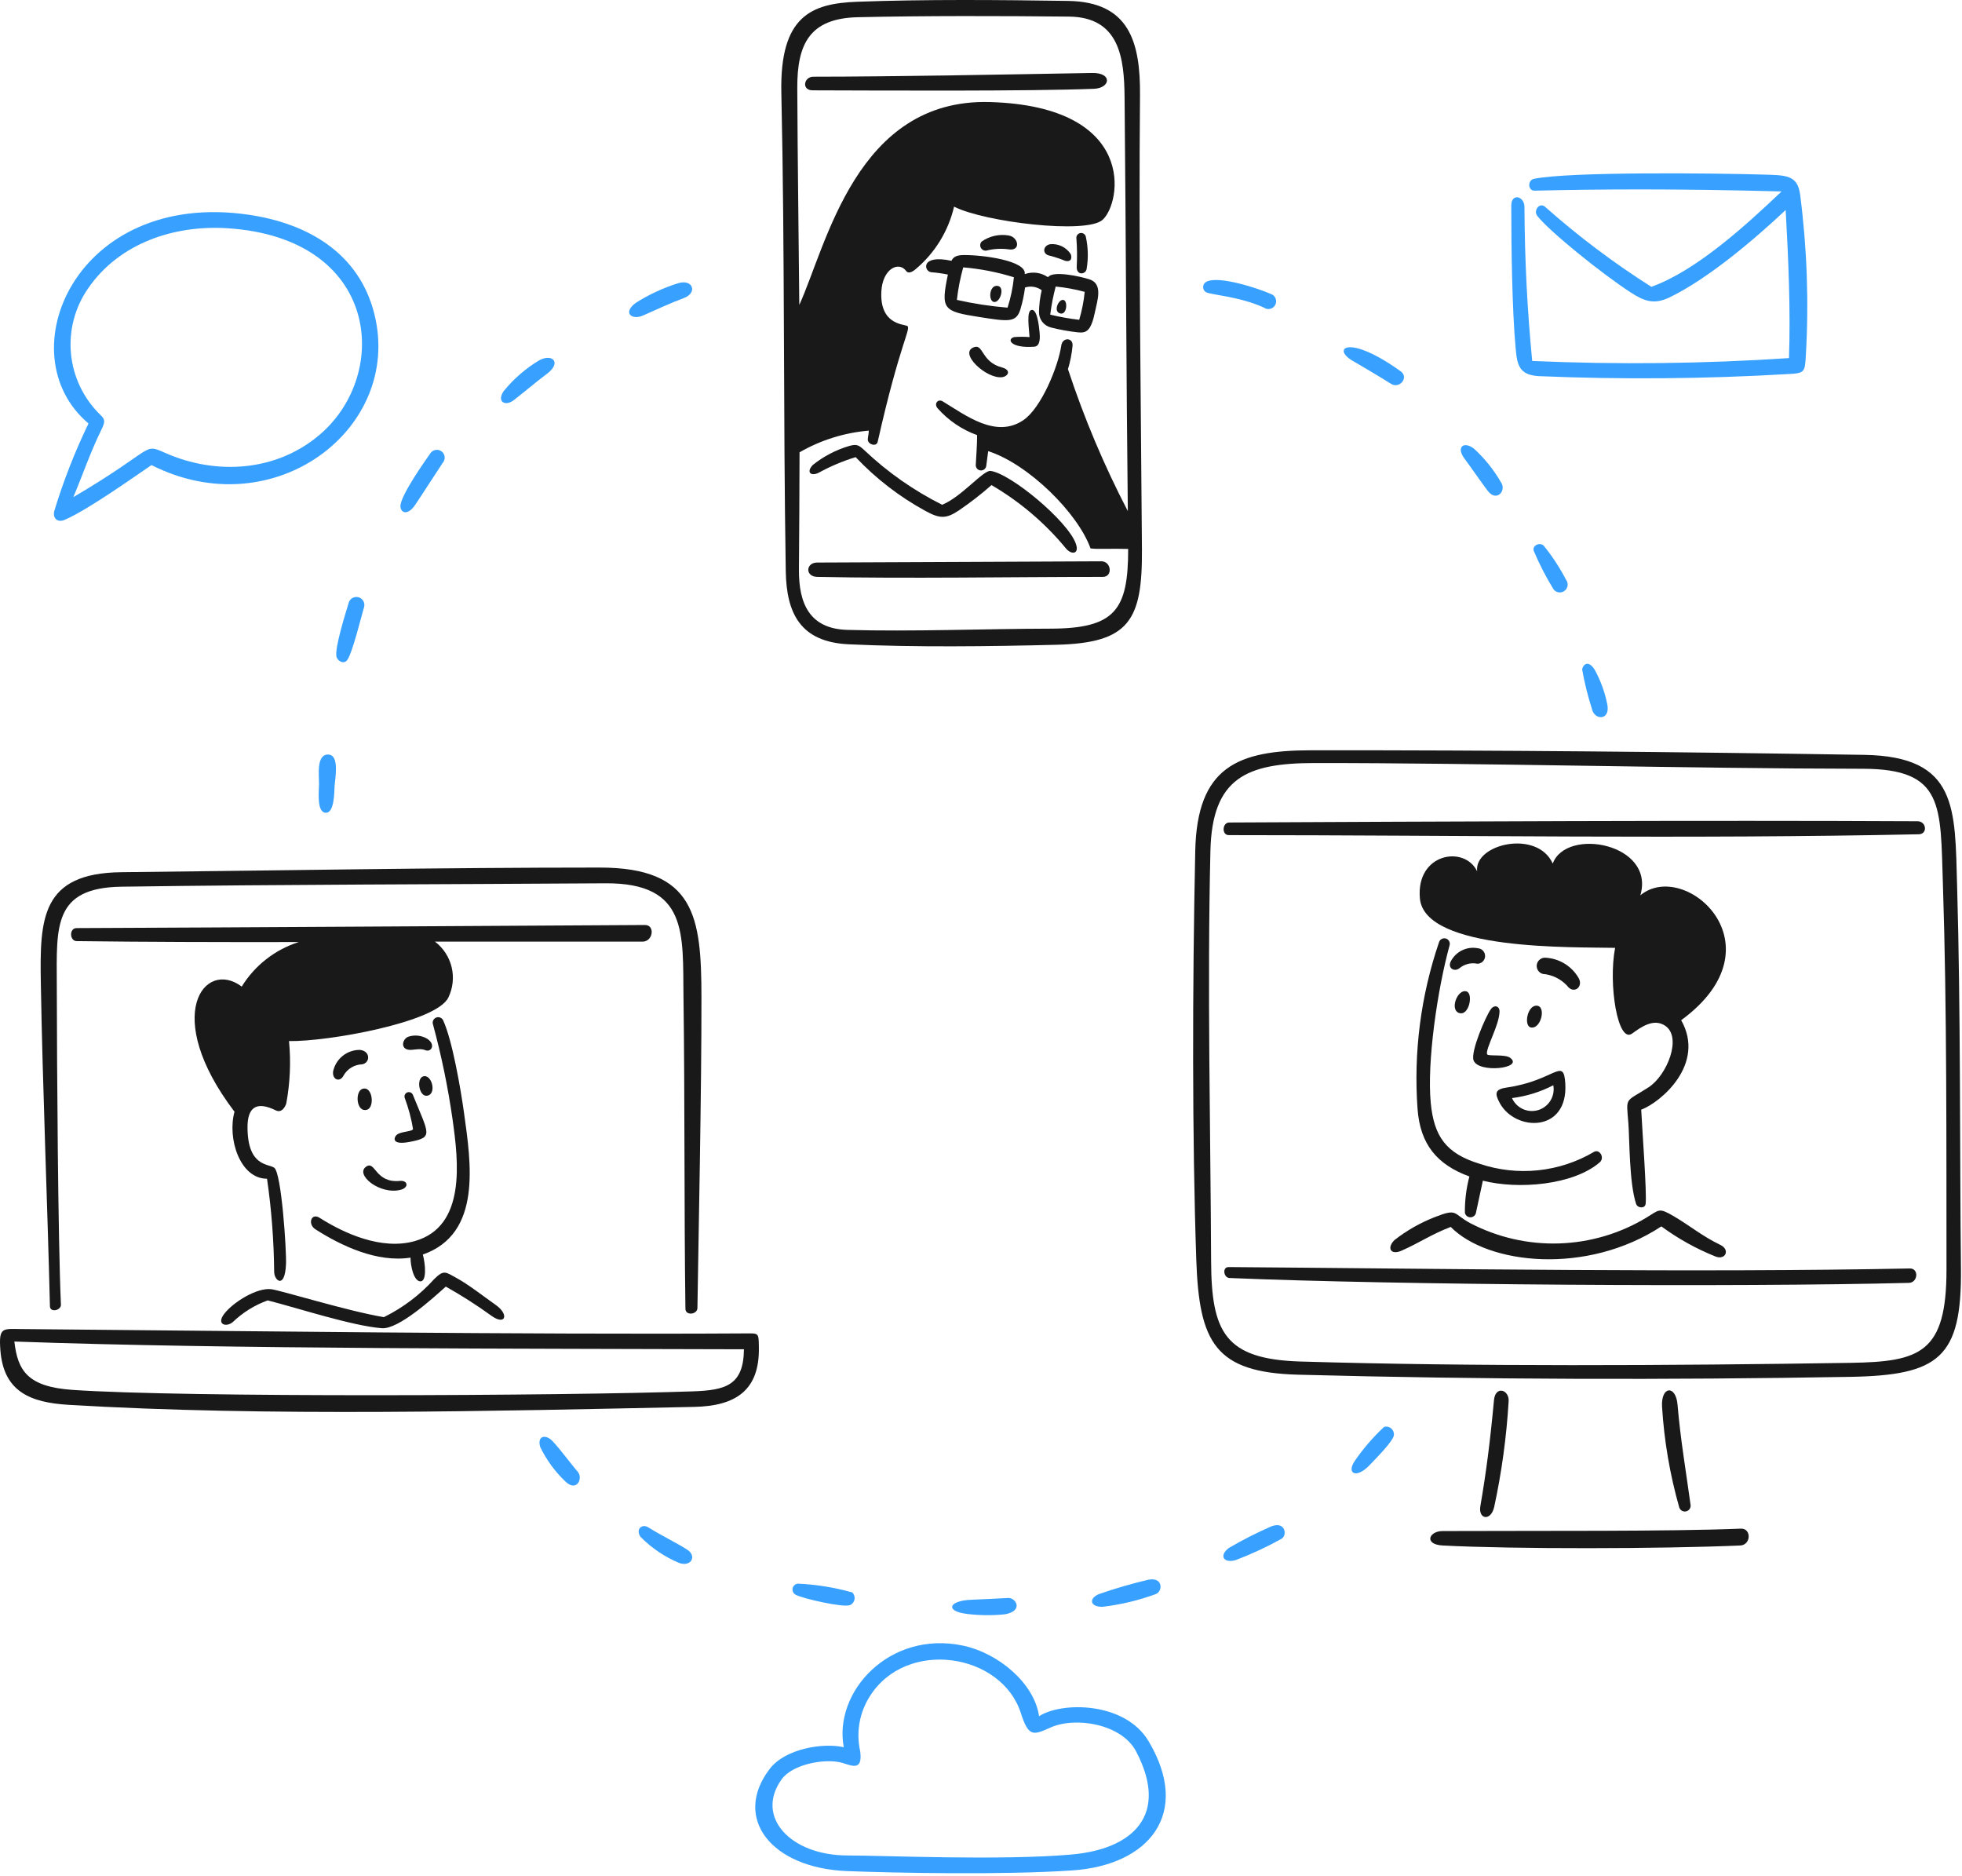 <svg width="430" height="411" viewBox="0 0 430 411" fill="none" xmlns="http://www.w3.org/2000/svg">
<path d="M394.531 42.695C393.966 38.278 391.407 38.398 386.23 38.248C376.212 37.954 344.147 37.57 336.213 39.18C334.754 39.474 334.821 41.813 336.332 41.779C350.474 41.451 367.198 41.327 390.457 41.949C382.681 49.334 371.781 59.316 361.917 62.849C353.693 57.636 345.903 51.771 338.619 45.31C337.438 44.267 335.986 46.113 336.923 47.314C339.544 50.677 351.066 59.981 357.397 64.088C360.338 65.988 362.487 66.814 365.886 65.174C374.366 61.082 384.561 52.408 391.353 46.022C391.98 57.16 392.439 68.189 392.081 78.467C373.347 79.711 354.558 79.921 335.801 79.096C334.731 67.823 334.179 57.608 334.104 45.31C334.089 42.985 331.218 42.22 331.218 45.054C331.218 53.799 331.386 67.9 332.186 76.429C332.523 80.048 332.967 82.172 337.278 82.423C355.44 83.186 373.629 83.035 391.776 81.971C395.596 81.792 395.562 81.566 395.784 77.777C396.452 66.07 396.033 54.325 394.531 42.695Z" fill="#38A1FF"/>
<path d="M54.506 47.056C16.624 41.501 1.331 77.592 19.397 92.794C16.393 99.007 13.877 105.444 11.874 112.047C11.555 113.631 12.641 114.549 14.115 113.932C19.116 111.833 29.634 104.323 33.199 101.912C60.023 115.483 88.296 93.918 82.056 68.838C78.722 55.428 67.424 48.952 54.506 47.056ZM70.278 95.07C60.737 103.371 47.433 104.205 36.203 99.245C31.197 97.033 34.309 98.202 16.072 108.94C18.128 104.052 19.838 99.008 22.179 94.255C23.084 92.387 23.084 91.939 21.953 90.862C18.309 87.312 16.043 82.584 15.558 77.52C15.073 72.456 16.4 67.384 19.304 63.206C26.128 53.254 38.202 49.264 49.865 50.015C83.067 52.155 85.668 81.679 70.278 95.07Z" fill="#38A1FF"/>
<path d="M227.728 376.066C226.674 368.767 218.714 362.208 211.072 360.6C194.861 357.191 182.635 370.778 184.926 382.859C180.402 381.839 172.113 383.133 168.679 387.629C160.471 398.382 169.018 409.355 185.657 410.006C195.835 410.404 220.087 410.888 235.079 409.852C251.768 408.699 261.195 397.473 251.734 381.551C246.567 372.857 232.684 372.845 227.728 376.066ZM234.842 406.376C219.305 407.733 193.675 406.579 185.741 406.579C173.246 406.579 165.399 398.113 171.31 389.891C173.648 386.641 180.357 385.367 184.078 386.157C186.15 386.595 189.172 388.602 188.525 383.764C188.065 381.714 188.014 379.594 188.375 377.526C188.737 375.457 189.503 373.48 190.631 371.708C198.588 359.009 219.481 362.153 223.738 375.392C225.43 380.658 226.437 380.246 230.205 378.559C235.722 376.071 245.837 377.772 248.979 383.761C256.377 397.801 248.185 405.211 234.842 406.371V406.376Z" fill="#38A1FF"/>
<path d="M94.453 99.156C93.417 100.599 87.543 108.85 87.765 111.04C87.916 112.551 89.479 112.886 91.006 110.615C93.042 107.575 94.996 104.469 97.034 101.413C97.334 101.071 97.486 100.624 97.456 100.17C97.426 99.715 97.217 99.292 96.875 98.992C96.532 98.692 96.085 98.54 95.631 98.57C95.177 98.6 94.753 98.809 94.453 99.151V99.156Z" fill="#38A1FF"/>
<path d="M76.39 132.2C75.795 134.17 73.402 141.723 73.723 143.779C73.886 144.815 75.324 145.683 76.1 144.629C77.26 143.046 79.208 134.969 79.819 132.931C79.916 132.476 79.828 132.001 79.575 131.611C79.322 131.221 78.924 130.948 78.469 130.851C78.015 130.754 77.54 130.842 77.15 131.095C76.76 131.348 76.487 131.745 76.39 132.2Z" fill="#38A1FF"/>
<path d="M211.972 353.657C214.7 353.987 217.455 354.015 220.189 353.741C224.417 353.028 222.65 350.074 220.97 350.158C218.287 350.294 215.589 350.445 212.888 350.549C207.796 350.746 207.12 353.089 211.972 353.657Z" fill="#38A1FF"/>
<path d="M118.221 78.927C115.23 80.713 112.576 83.01 110.379 85.713C108.796 88.072 110.763 89.106 112.602 87.683C115.038 85.806 117.382 83.768 119.87 81.911C123.118 79.491 121.125 77.416 118.221 78.927Z" fill="#38A1FF"/>
<path d="M71.974 165.342C69.276 165.227 69.939 169.925 69.921 171.845C69.921 173.27 69.344 177.923 71.33 178.092C73.316 178.262 73.248 173.568 73.334 172.15C73.42 170.732 74.487 165.448 71.974 165.342Z" fill="#38A1FF"/>
<path d="M241.632 352.093C245.615 351.623 249.529 350.688 253.294 349.309C254.823 348.748 254.993 345.574 251.749 346.142C248.058 347.006 244.414 348.063 240.834 349.309C238.508 350.311 238.949 352.143 241.632 352.093Z" fill="#38A1FF"/>
<path d="M174.399 349.46C175.906 350.283 184.851 352.324 186.283 351.722C186.54 351.611 186.766 351.437 186.939 351.217C187.113 350.997 187.229 350.738 187.278 350.462C187.326 350.186 187.306 349.902 187.218 349.636C187.13 349.37 186.977 349.13 186.774 348.938C182.899 347.849 178.911 347.205 174.89 347.02C174.608 347.04 174.341 347.152 174.129 347.338C173.917 347.525 173.772 347.776 173.716 348.053C173.661 348.33 173.697 348.618 173.821 348.872C173.944 349.126 174.147 349.333 174.399 349.46Z" fill="#38A1FF"/>
<path d="M278.643 334.456C275.442 335.858 272.325 337.444 269.306 339.206C267.08 340.904 268.202 342.598 270.783 341.87C274.224 340.569 277.566 339.02 280.783 337.235C282.174 336.579 281.817 333.264 278.643 334.456Z" fill="#38A1FF"/>
<path d="M303.361 312.657C300.949 314.897 298.791 317.396 296.928 320.11C294.996 322.914 297.285 324.181 300.321 320.89C301.225 319.901 305.392 315.796 305.498 314.455C305.523 314.181 305.482 313.906 305.378 313.652C305.274 313.399 305.109 313.174 304.899 312.997C304.689 312.82 304.44 312.697 304.172 312.638C303.904 312.579 303.626 312.585 303.361 312.657Z" fill="#38A1FF"/>
<path d="M296.367 79.01C299.231 80.69 302.108 82.375 304.856 84.103C306.738 85.289 308.828 82.697 307.012 81.389C295.496 73.09 291.866 76.368 296.367 79.01Z" fill="#38A1FF"/>
<path d="M121.091 315.78C119.63 314.253 117.698 314.54 118.377 317.035C119.771 319.931 121.688 322.545 124.032 324.744C126.443 326.972 127.893 323.855 126.563 322.419C125.628 321.412 122.72 317.479 121.091 315.78Z" fill="#38A1FF"/>
<path d="M323.022 98.296C320.76 96.597 319.117 97.99 320.934 100.451C322.75 102.912 324.327 105.253 326.028 107.515C327.932 110.058 330.063 107.653 329.099 105.918C327.489 103.072 325.438 100.499 323.022 98.296Z" fill="#38A1FF"/>
<path d="M338.336 119.584C337.452 118.702 335.663 119.584 336.179 120.79C337.403 123.685 338.845 126.482 340.492 129.159C340.776 129.519 341.191 129.751 341.646 129.805C342.101 129.859 342.559 129.73 342.919 129.446C343.279 129.162 343.511 128.747 343.565 128.292C343.619 127.837 343.49 127.379 343.206 127.019C341.838 124.383 340.206 121.892 338.336 119.584Z" fill="#38A1FF"/>
<path d="M150.582 339.548C147.931 337.878 144.943 336.478 142.093 334.691C140.632 333.787 139.256 335.185 140.394 336.781C142.817 339.232 145.702 341.176 148.883 342.502C151.532 343.384 152.773 340.93 150.582 339.548Z" fill="#38A1FF"/>
<path d="M148.63 62.061C145.371 63.077 142.26 64.516 139.376 66.34C136.37 68.514 138.442 70.244 140.959 69.125C143.999 67.781 146.75 66.476 149.855 65.323C152.961 64.169 151.86 61.079 148.63 62.061Z" fill="#38A1FF"/>
<path d="M278.422 64.376C276.01 63.291 267.112 60.291 264.382 61.746C264.179 61.852 264.007 62.01 263.884 62.203C263.761 62.396 263.691 62.619 263.681 62.847C263.67 63.077 263.72 63.304 263.825 63.508C263.931 63.711 264.087 63.884 264.28 64.008C265.199 64.6 271.579 64.924 276.997 67.401C277.199 67.546 277.431 67.645 277.676 67.691C277.921 67.737 278.173 67.728 278.414 67.665C278.655 67.603 278.88 67.488 279.071 67.329C279.263 67.17 279.418 66.971 279.524 66.746C279.63 66.52 279.686 66.274 279.686 66.025C279.687 65.776 279.633 65.53 279.528 65.304C279.422 65.078 279.269 64.878 279.078 64.718C278.886 64.558 278.662 64.442 278.422 64.379V64.376Z" fill="#38A1FF"/>
<path d="M349.49 146.732C347.893 144.271 346.776 145.986 346.758 146.732C347.267 149.606 347.97 152.442 348.861 155.221C349.366 157.906 353.001 157.969 352.254 154.289C351.716 151.646 350.784 149.099 349.49 146.732Z" fill="#38A1FF"/>
<path d="M370.526 329.868C369.515 322.404 368.298 315.453 367.655 307.797C367.291 303.433 364.005 303.669 364.262 308.249C364.721 315.72 365.984 323.119 368.031 330.318C368.124 330.615 368.323 330.867 368.589 331.027C368.855 331.188 369.17 331.246 369.476 331.191C369.782 331.136 370.057 330.971 370.25 330.728C370.444 330.484 370.541 330.179 370.526 329.868Z" fill="#191919"/>
<path d="M327.47 330.227C329.117 322.6 330.175 314.858 330.637 307.069C330.822 304.52 327.732 303.538 327.429 306.798C326.574 315.999 325.715 322.631 324.441 330.041C323.948 332.943 326.739 333.409 327.47 330.227Z" fill="#191919"/>
<path d="M381.528 334.967C365.755 335.611 337.794 335.399 316.179 335.492C313.123 335.505 312.038 338.432 316.179 338.658C331.831 339.475 364.039 339.407 381.392 338.658C383.801 338.545 383.887 334.869 381.528 334.967Z" fill="#191919"/>
<path d="M418.555 277.954C372.337 278.89 315.114 277.988 269.269 277.648C267.808 277.648 268.182 279.987 269.439 280.042C305.67 281.573 380.724 282.077 418.349 281.111C420.371 281.059 420.593 277.911 418.555 277.954Z" fill="#191919"/>
<path d="M420.267 179.96C373.102 179.72 315.331 180.019 269.399 180.231C267.87 180.231 267.7 182.998 269.297 182.998C319.703 182.998 370.137 183.88 420.532 182.81C422.513 182.769 422.221 179.969 420.267 179.96Z" fill="#191919"/>
<path d="M428.928 194.136C428.433 177.159 429.154 165.743 408.555 165.41C367.809 164.752 328.115 164.374 287.318 164.408C271.258 164.422 262.342 168.041 261.955 186.48C261.322 216.461 261.276 249.535 262.181 276.001C262.799 294.203 266.307 300.746 284.506 301.231C324.863 302.303 365.482 302.402 405.438 301.705C424.929 301.366 429.975 297.564 429.767 277.937C429.507 253.871 429.72 221.198 428.928 194.136ZM405.565 298.634C366.161 299.247 322.375 299.466 285.024 298.344C268.404 297.847 265.499 291.875 265.431 276.275C265.312 247.775 264.563 216.561 265.28 186.428C265.66 170.418 273.242 167.218 288.03 167.202C325.091 167.179 369.368 168.398 408.263 168.457C426.175 168.484 425.246 176.555 425.82 193.924C426.709 220.917 426.567 251.003 426.601 278.132C426.626 296.478 420.831 298.396 405.565 298.634Z" fill="#191919"/>
<path d="M10.942 286.216C10.976 287.727 13.405 287.132 13.351 285.892C12.71 271.224 12.486 234.792 12.446 215.64C12.412 203.044 11.647 194.514 26.605 194.299C61.97 193.792 97.317 193.795 132.663 193.553C150.915 193.426 149.607 204.706 149.795 218.406C150.109 241.43 149.922 265.228 150.22 286.792C150.241 288.376 152.83 288.05 152.851 286.623C153.077 271.344 153.767 238.748 153.733 218.406C153.703 200.886 152.342 190.105 131.442 190.105C96.416 190.105 61.563 190.752 26.605 191.123C8.999 191.311 8.707 201.302 8.949 215.384C9.32 237.684 10.458 265.578 10.942 286.216Z" fill="#191919"/>
<path d="M141.363 202.691C103.485 202.897 54.185 203.218 16.798 203.37C15.102 203.37 15.253 206.204 16.798 206.222C31.331 206.405 48.157 206.46 65.474 206.426C60.275 208.081 55.841 211.544 52.977 216.188C44.846 210.058 35.287 222.436 51.394 243.607C49.781 249.465 52.581 258.293 58.523 258.293C59.501 265.042 60.023 271.848 60.086 278.666C60.086 280.618 62.45 282.622 62.683 276.968C62.805 274.027 61.699 257.002 60.102 255.882C58.795 254.964 54.321 255.656 54.246 247.156C54.203 242.487 56.307 241.275 60.441 243.311C61.633 243.901 62.409 242.781 62.735 241.815C63.577 237.303 63.781 232.694 63.341 228.124C71.627 228.294 95.673 224.039 98.265 218.581C99.265 216.514 99.519 214.165 98.983 211.932C98.447 209.699 97.154 207.721 95.325 206.333H140.938C143.186 206.197 143.553 202.68 141.363 202.691Z" fill="#191919"/>
<path d="M163.247 292.184C114.946 292.475 51.335 291.632 4.828 291.231C0.585 291.195 -0.297 290.709 0.078 295.798C0.757 305.006 6.699 307.334 15.052 307.836C58.512 310.444 108.428 309.193 152.123 308.288C161.358 308.098 166.499 304.57 166.316 295.199C166.257 292.012 166.371 292.163 163.247 292.184ZM151.822 304.882C123.453 305.873 40.261 306.257 15.864 304.558C6.102 303.88 3.876 300.399 3.148 293.966C50.686 295.662 115.2 295.493 163.043 295.662C162.975 303.633 158.936 304.633 151.822 304.882Z" fill="#191919"/>
<path d="M239.375 15.989C222.549 16.286 195.494 16.806 178.254 16.806C176.166 16.806 175.605 19.787 178.103 19.794C193.23 19.835 225.639 20.02 239.764 19.455C243.363 19.312 243.874 15.919 239.375 15.989Z" fill="#191919"/>
<path d="M241.376 122.996C221.173 123.073 199.12 123.2 179.104 123.268C176.591 123.268 176.403 126.353 179.104 126.409C199.222 126.819 221.309 126.409 241.716 126.409C243.923 126.409 243.584 122.987 241.376 122.996Z" fill="#191919"/>
<path d="M249.849 20.981C249.96 9.097 247.438 0.398 234.077 0.201C219.205 -0.025 202.684 -0.17 187.846 0.386C177.865 0.762 170.869 3.46 171.242 20.352C172.022 55.446 171.647 90.573 172.21 125.139C172.361 134.46 175.453 140.694 186.03 141.183C200.545 141.861 216.912 141.651 231.598 141.284C247.49 140.889 250.372 135.953 250.272 120.418C250.044 87.347 249.54 54.036 249.849 20.981ZM230.189 137.754C215.589 137.781 200.19 138.432 185.707 138.025C177.356 137.788 175.053 132.169 175.096 124.816C175.146 116.447 175.232 107.838 175.232 99.111C179.882 96.433 185.064 94.812 190.411 94.361C190.411 95.006 190.224 95.651 190.185 96.295C190.185 97.399 192.092 97.992 192.359 96.807C197.321 74.735 199.882 71.806 198.76 71.39C197.763 71.021 192.82 70.937 193.157 63.925C193.397 58.915 196.955 57.14 198.606 59.39C199.029 59.969 199.787 59.709 200.61 59.035C204.861 55.497 207.842 50.669 209.099 45.283C215.788 48.676 238.063 51.345 241.627 48.187C245.821 44.468 249.318 23.306 216.959 22.363C187.69 21.517 181.153 53.688 175.177 66.827C175.042 51.157 174.804 35.233 174.736 19.291C174.693 9.631 177.435 4.012 188.011 3.772C202.766 3.438 219.303 3.481 234.276 3.637C245.43 3.752 246.384 12.838 246.466 21.293C246.762 51.548 246.839 81.767 247.178 111.995C241.975 101.998 237.587 91.596 234.059 80.892C234.566 79.233 234.901 77.527 235.061 75.8C235.244 73.948 232.872 73.83 232.6 75.698C231.938 80.265 228.221 89.417 224.263 92.082C218.255 96.126 211.689 91.032 206.62 87.956C205.564 87.316 204.627 88.469 205.489 89.467C207.836 92.123 210.814 94.145 214.148 95.348C214.148 97.587 213.962 99.645 213.86 101.78C213.822 102.076 213.899 102.375 214.075 102.616C214.252 102.856 214.515 103.018 214.808 103.07C215.102 103.121 215.404 103.056 215.652 102.89C215.899 102.723 216.073 102.468 216.136 102.176C216.179 101.921 216.532 99.2 216.577 98.86C225.387 101.679 236.237 112.432 239.004 120.167C240.515 120.394 243.527 120.167 247.255 120.287C247.269 133.694 244.373 137.727 230.189 137.754Z" fill="#191919"/>
<path d="M310.678 243.011C311.262 250.817 314.976 255.203 322.037 257.799C321.351 260.397 321.02 263.075 321.053 265.761C321.11 266.029 321.254 266.27 321.462 266.447C321.67 266.624 321.931 266.728 322.204 266.741C322.477 266.755 322.747 266.678 322.972 266.523C323.196 266.367 323.363 266.141 323.447 265.881C323.955 263.488 324.482 261.111 324.991 258.715C332.802 260.704 344.83 259.679 350.61 254.694C351.741 253.71 350.61 251.753 349.388 252.384C345.638 254.601 341.454 255.984 337.122 256.438C332.789 256.892 328.409 256.406 324.281 255.015C316.946 252.776 314.277 249.039 313.569 241.67C312.716 232.823 314.994 216.999 317.676 207.221C317.784 206.919 317.768 206.587 317.631 206.297C317.494 206.008 317.248 205.784 316.946 205.676C316.644 205.568 316.312 205.584 316.022 205.721C315.732 205.858 315.509 206.105 315.401 206.407C311.383 218.167 309.777 230.616 310.678 243.011Z" fill="#191919"/>
<path d="M340.305 189.229C336.912 181.674 323.021 184.931 323.736 190.925C320.952 185.137 310.289 186.969 311.19 196.867C312.241 208.446 345.143 207.48 353.973 207.699C352.444 215.645 354.552 228.771 357.708 226.473C359.712 225.014 362.444 223.08 364.957 224.774C368.707 227.305 365.353 235.632 361.306 238.255C356.081 241.63 356.403 240.173 356.875 246.048C357.149 249.44 357.038 259.167 358.574 263.806C358.888 264.753 360.519 264.894 360.662 263.806C360.956 261.544 359.915 247.592 359.694 243.161C363.955 241.564 373.905 233.195 368.454 223.553C390.797 207.202 369.252 188.102 359.506 196.184C362.815 184.832 343.259 181.197 340.305 189.229Z" fill="#191919"/>
<path d="M307.148 274.064C311.061 272.345 313.617 270.515 317.946 268.851C326.107 277.136 347.803 279.452 364.109 268.733C367.775 271.428 371.768 273.648 375.993 275.338C378.169 276.188 379.234 273.845 377.045 272.791C373.037 270.859 370.454 268.643 366.866 266.525C363.473 264.535 363.675 265.119 360.888 266.781C355.086 270.296 348.475 272.255 341.694 272.469C334.914 272.683 328.193 271.144 322.18 268.003C318.38 265.944 319.538 264.727 314.592 266.645C311.363 267.89 308.336 269.605 305.61 271.737C303.888 273.454 304.782 275.103 307.148 274.064Z" fill="#191919"/>
<path d="M345.975 214.305C345.221 212.999 344.148 211.906 342.856 211.128C341.565 210.35 340.097 209.912 338.59 209.855C338.155 209.857 337.734 210.016 337.406 210.303C337.079 210.59 336.865 210.986 336.806 211.417C336.746 211.849 336.844 212.287 337.082 212.652C337.319 213.017 337.681 213.284 338.099 213.404C340.14 213.57 342.047 214.49 343.446 215.985C344.856 217.971 347.102 216.279 345.975 214.305Z" fill="#191919"/>
<path d="M323.786 211.181C324.225 211.18 324.647 211.008 324.963 210.703C325.279 210.397 325.464 209.981 325.479 209.542C325.495 209.103 325.34 208.675 325.046 208.348C324.753 208.021 324.344 207.82 323.906 207.788C322.744 207.558 321.54 207.71 320.472 208.221C319.404 208.732 318.529 209.574 317.979 210.622C317.192 212.106 318.71 213.09 319.897 212.133C320.433 211.694 321.06 211.38 321.733 211.215C322.406 211.05 323.108 211.039 323.786 211.181Z" fill="#191919"/>
<path d="M331.002 231.811C329.848 230.925 326.064 231.538 325.908 230.995C325.555 229.755 328.622 224.596 328.643 221.624C328.643 220.418 327.484 220.127 326.758 221.115C325.648 222.621 322.257 230.436 322.954 232.354C324.001 235.229 334.012 234.123 331.002 231.811Z" fill="#191919"/>
<path d="M336.803 220.369C334.715 220.252 333.915 224.807 335.496 225.14C337.724 225.599 338.947 220.489 336.803 220.369Z" fill="#191919"/>
<path d="M319.746 221.96C321.952 222.763 322.94 217.792 321.443 217.258C319.495 216.566 317.656 221.2 319.746 221.96Z" fill="#191919"/>
<path d="M343.055 237.427C342.684 231.463 340.778 236.799 330.203 238.31C327.638 238.676 327.537 239.576 328.692 241.702C332.119 248.018 343.729 248.214 343.055 237.427ZM340.425 237.801C340.641 238.95 340.427 240.139 339.824 241.141C339.222 242.143 338.272 242.889 337.155 243.236C336.039 243.584 334.833 243.51 333.768 243.027C332.703 242.545 331.852 241.688 331.377 240.619C334.534 240.224 337.597 239.273 340.423 237.81L340.425 237.801Z" fill="#191919"/>
<path d="M49.224 287.787C47.256 290.252 49.6 290.926 51.034 289.686C53.22 287.591 55.823 285.977 58.672 284.95C65.345 286.649 77.179 290.535 83.68 291.046C87.349 291.333 94.869 284.475 97.703 281.928C101.145 283.857 104.473 285.983 107.669 288.295C110.786 290.557 111.646 288.053 108.656 285.952C106.043 284.115 102.775 281.532 100.06 280.044C97.633 278.716 97.292 278.176 95.17 280.27C92.055 283.73 88.31 286.565 84.134 288.623C76.256 287.316 61.47 282.729 59.432 282.496C56.288 282.127 51.212 285.294 49.224 287.787Z" fill="#191919"/>
<path d="M69.14 269.379C74.709 272.935 82.587 276.73 89.972 275.577C89.972 277.427 90.667 280.67 92.094 280.779C93.521 280.888 93.281 277.178 92.671 274.898C105.744 270.347 103.193 254.679 101.687 243.795C100.981 238.703 99.122 227.835 97.086 223.505C96.947 223.259 96.726 223.069 96.462 222.969C96.197 222.869 95.906 222.865 95.638 222.958C95.371 223.051 95.145 223.235 95 223.478C94.855 223.72 94.8 224.006 94.844 224.286C96.738 231.24 98.195 238.305 99.207 245.441C100.465 254.451 102.198 268.723 90.938 271.944C83.623 274.036 75.331 270.216 70.04 266.85C68.213 265.685 67.346 268.235 69.14 269.379Z" fill="#191919"/>
<path d="M80.294 255.61C77.643 257.329 83.257 261.925 87.848 260.703C89.658 260.224 89.396 258.6 87.645 258.767C82.214 259.297 82.309 254.302 80.294 255.61Z" fill="#191919"/>
<path d="M78.885 230.059C77.51 230.047 76.174 230.51 75.102 231.37C74.03 232.231 73.289 233.435 73.004 234.779C72.778 236.648 74.549 237.24 75.311 235.646C75.726 234.93 76.316 234.332 77.026 233.907C77.736 233.483 78.542 233.246 79.369 233.219C81.126 232.929 81.28 230.314 78.885 230.059Z" fill="#191919"/>
<path d="M79.427 238.601C77.735 239.16 78.086 243.876 80.447 243.168C82.159 242.655 81.675 237.859 79.427 238.601Z" fill="#191919"/>
<path d="M89.837 250.21C95.055 249.199 94.01 248.613 90.497 239.921C90.451 239.804 90.383 239.697 90.296 239.606C90.209 239.516 90.105 239.443 89.99 239.393C89.875 239.342 89.751 239.315 89.625 239.313C89.499 239.31 89.375 239.332 89.258 239.378C89.141 239.424 89.034 239.492 88.943 239.579C88.853 239.666 88.78 239.77 88.73 239.885C88.679 240.001 88.652 240.124 88.649 240.25C88.647 240.376 88.669 240.501 88.715 240.618C89.535 242.816 90.141 245.089 90.524 247.403C90.371 248.014 87.638 247.894 86.858 248.761C86.389 249.208 85.659 251.02 89.837 250.21Z" fill="#191919"/>
<path d="M92.689 235.883C91.191 236.439 91.872 240.459 93.673 240.092C95.81 239.66 94.571 235.182 92.689 235.883Z" fill="#191919"/>
<path d="M93.707 227.666C93.074 227.273 92.361 227.027 91.621 226.945C90.88 226.862 90.131 226.947 89.427 227.191C88.154 227.752 87.731 229.84 89.654 230.044C90.622 230.146 92.047 229.618 93.236 230.127C94.426 230.636 95.591 228.99 93.707 227.666Z" fill="#191919"/>
<path d="M226.183 67.906C224.876 67.906 225.536 71.978 225.638 73.866C224.509 73.776 223.374 73.776 222.245 73.866C220.549 74.359 221.567 76.354 226.676 75.972C228.033 75.87 227.936 73.882 227.848 72.898C227.683 71.082 227.269 67.906 226.183 67.906Z" fill="#191919"/>
<path d="M216.15 54.92C217.69 54.525 219.29 54.422 220.868 54.615C223.822 55.194 223.295 51.95 221.038 51.593C218.98 51.25 216.869 51.726 215.157 52.919C214.988 53.095 214.877 53.319 214.84 53.561C214.803 53.802 214.841 54.049 214.95 54.268C215.058 54.487 215.232 54.667 215.447 54.784C215.661 54.901 215.907 54.948 216.15 54.92Z" fill="#191919"/>
<path d="M219.594 80.52C215.07 79.315 215.543 75.393 213.535 76.055C209.861 77.268 216.249 83.151 219.662 82.644C220.994 82.445 221.673 81.072 219.594 80.52Z" fill="#191919"/>
<path d="M230.042 56.021C231.199 56.316 232.333 56.694 233.435 57.151C234.792 57.491 234.996 56.489 234.656 55.675C234.172 54.929 233.49 54.333 232.686 53.952C231.883 53.571 230.989 53.42 230.105 53.517C228.508 53.865 228.407 55.727 230.042 56.021Z" fill="#191919"/>
<path d="M233.109 65.736C232.008 65.404 230.664 68.433 232.48 68.706C233.822 68.91 234.046 66.017 233.109 65.736Z" fill="#191919"/>
<path d="M218.66 62.645C216.775 62.354 216.538 66.038 217.879 66.176C219.221 66.314 220.29 62.896 218.66 62.645Z" fill="#191919"/>
<path d="M204.112 59.656C205.332 59.748 206.546 59.918 207.744 60.165C206.161 67.788 206.659 68.222 214.639 69.468C221.022 70.466 222.725 70.749 223.636 67.77C224.105 66.21 224.446 64.615 224.654 62.999C225.266 62.802 225.917 62.753 226.551 62.857C227.186 62.96 227.787 63.213 228.305 63.594C227.935 65.165 227.736 66.77 227.71 68.383C227.701 69.17 227.963 69.936 228.451 70.554C228.939 71.171 229.625 71.603 230.393 71.776C232.319 72.261 234.276 72.613 236.251 72.827C238.061 73.001 239.115 72.624 240.001 68.261C240.492 65.849 241.811 62.154 238.728 61.199C236.59 60.52 230.698 59.245 229.68 60.747C228.947 60.235 228.102 59.906 227.216 59.788C226.33 59.67 225.428 59.766 224.586 60.068C225.039 57.127 215.351 55.834 211.191 55.892C209.714 55.913 208.968 56.232 208.525 57.148C201.633 55.648 202.481 59.534 204.112 59.656ZM231.275 62.78C233.455 62.988 235.614 63.38 237.728 63.952C237.524 66.028 237.12 68.08 236.522 70.079C234.384 69.83 232.263 69.453 230.171 68.948C230.431 66.882 230.829 64.835 231.361 62.821L231.275 62.78ZM222.209 60.758C221.987 63.02 221.52 65.252 220.818 67.415C217.082 67.108 213.371 66.54 209.714 65.716C209.983 63.306 210.448 60.921 211.105 58.587C214.875 58.902 218.599 59.63 222.209 60.758Z" fill="#191919"/>
<path d="M235.977 58.418C235.878 60.42 237.952 60.198 238.151 58.927C238.548 56.571 238.485 54.161 237.965 51.829C237.894 51.569 237.725 51.346 237.494 51.206C237.262 51.067 236.986 51.021 236.723 51.079C236.459 51.137 236.227 51.294 236.076 51.518C235.925 51.742 235.865 52.015 235.909 52.282C236.068 54.323 236.091 56.373 235.977 58.418Z" fill="#191919"/>
<path d="M179.477 103.561C182.038 102.16 184.735 101.024 187.525 100.168C191.969 104.872 197.125 108.848 202.804 111.95C206.007 113.712 207.398 113.69 210.171 111.83C212.663 110.137 215.045 108.288 217.303 106.295C223.573 109.955 229.138 114.704 233.738 120.319C235.012 121.66 236.581 121.319 235.774 119.098C233.964 114.122 221.551 103.791 217.1 103.19C215.516 102.977 210.75 108.876 206.489 110.609C200.279 107.5 194.558 103.496 189.511 98.725C188.236 97.535 187.804 97.246 186.118 97.723C183.219 98.576 180.513 99.985 178.152 101.871C176.557 103.561 177.833 104.434 179.477 103.561Z" fill="#191919"/>
</svg>
